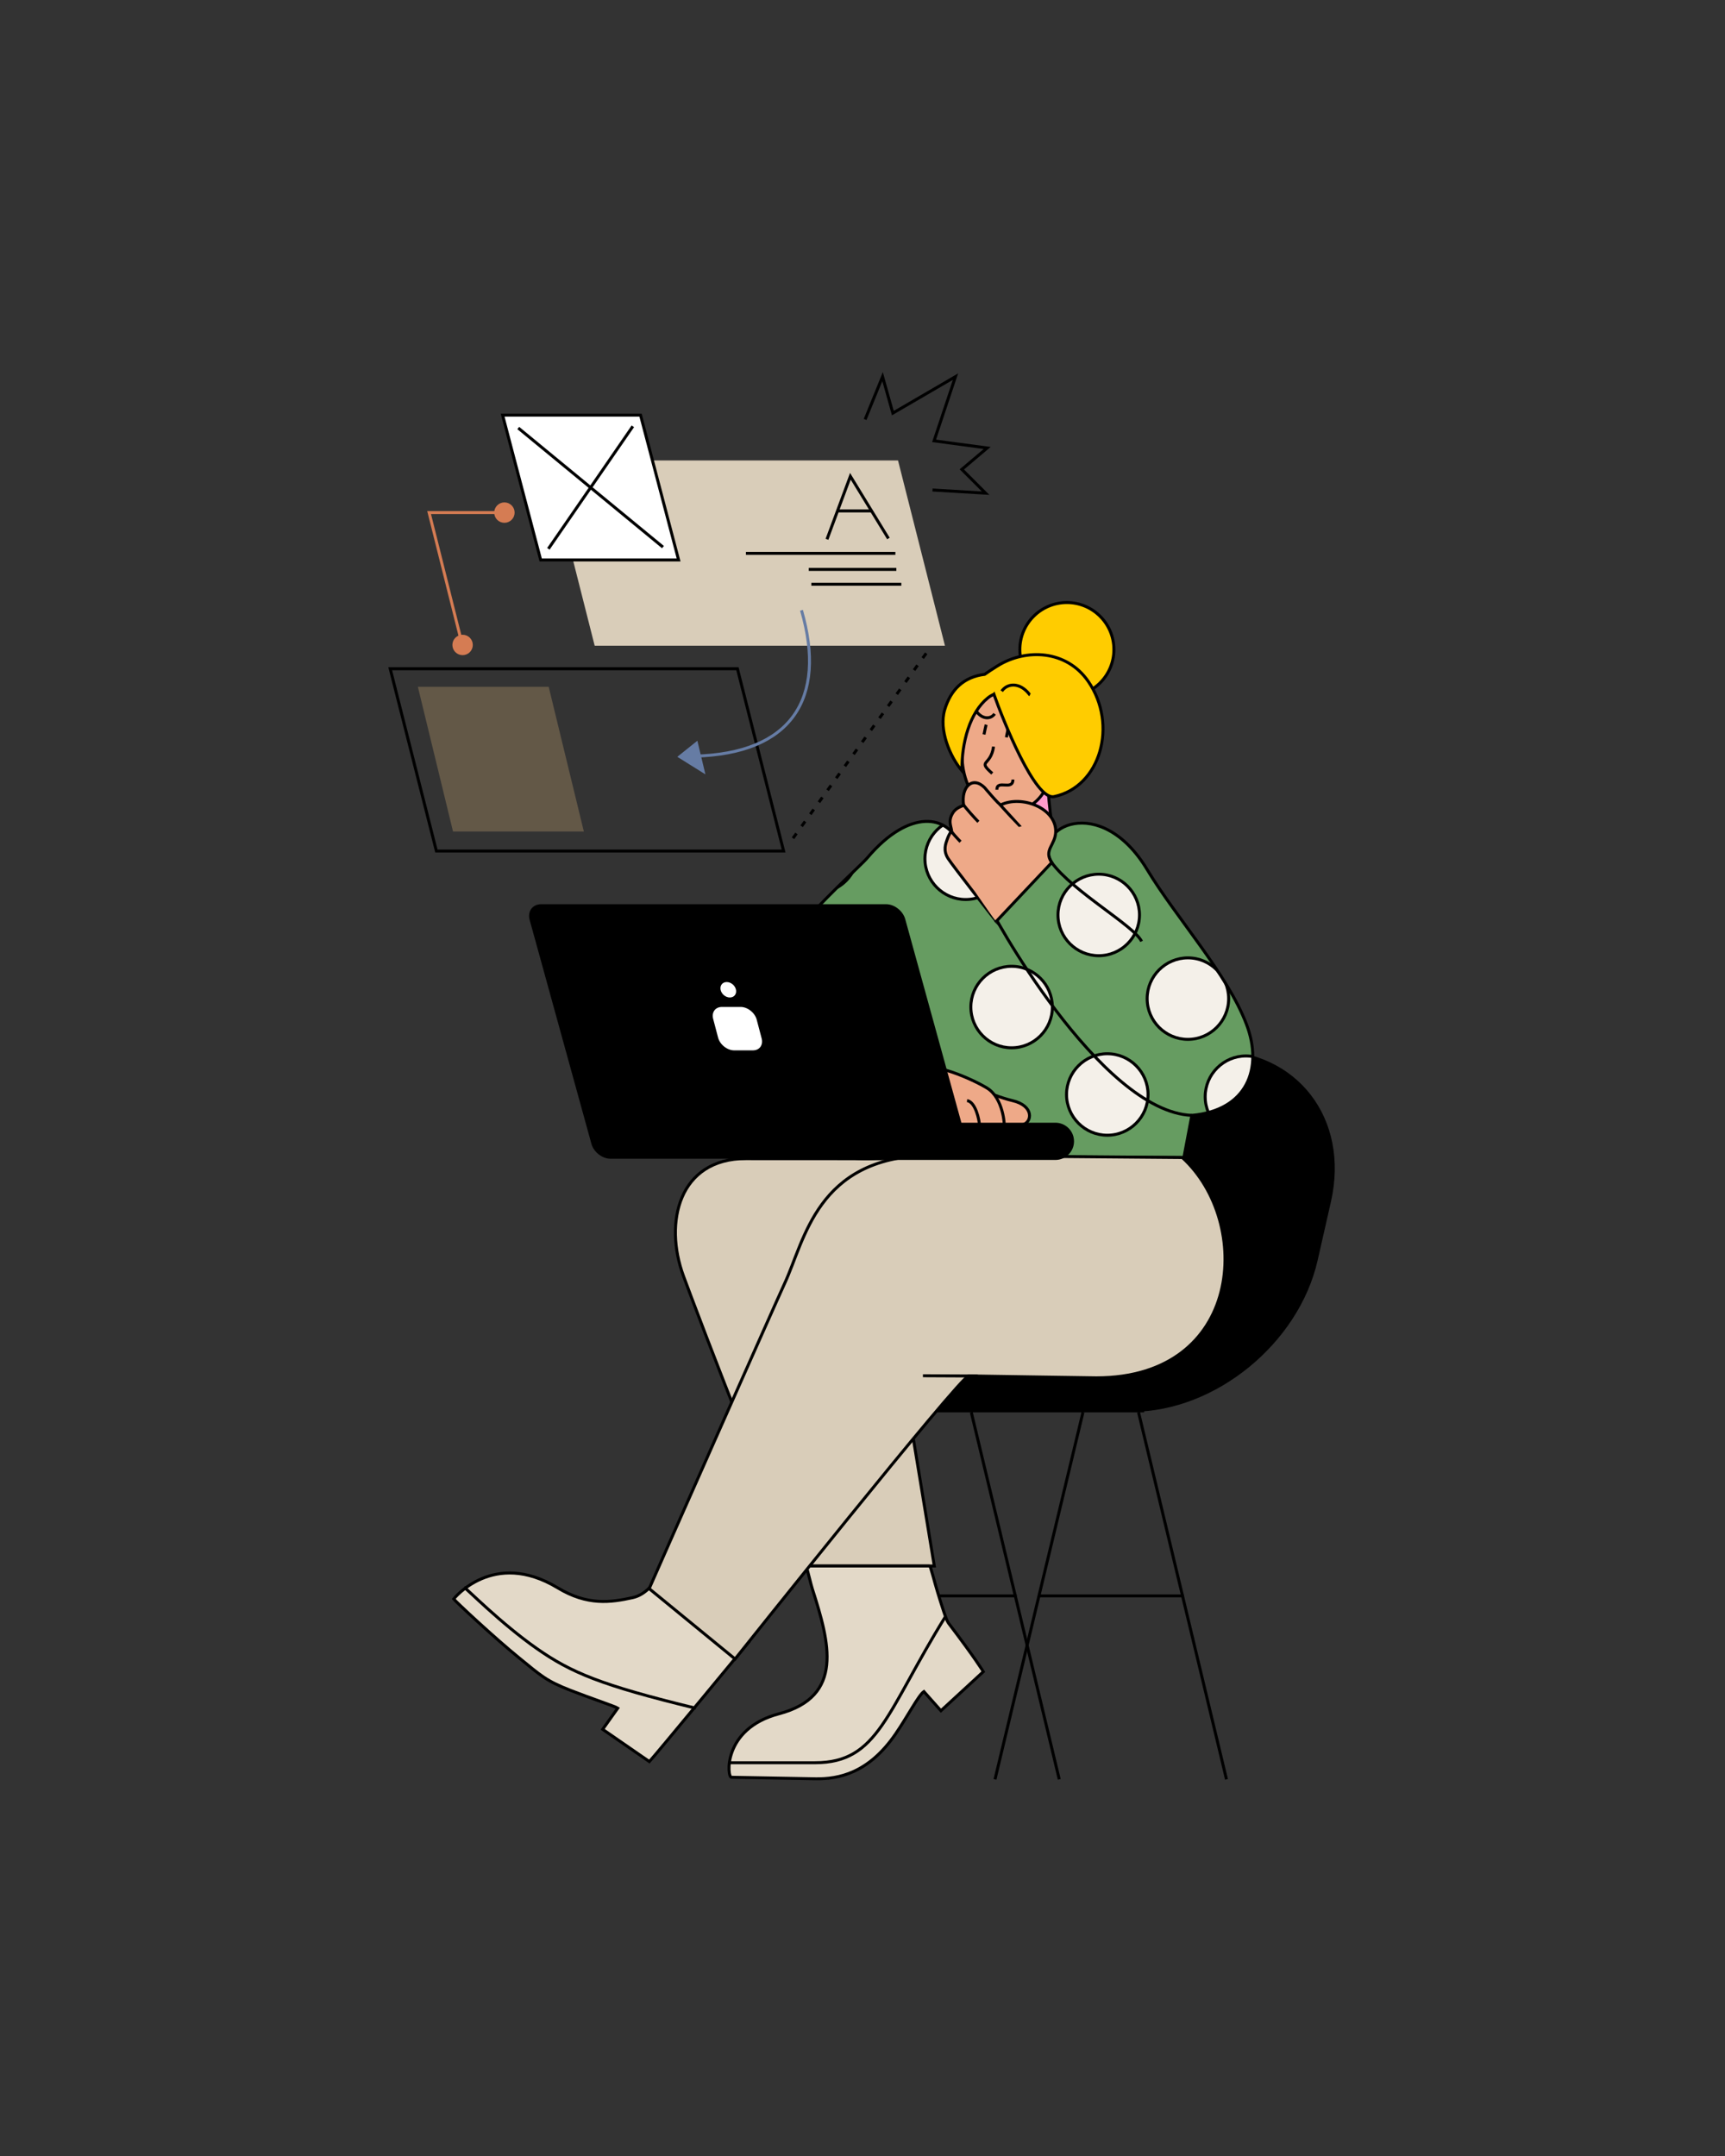 <?xml version="1.0" encoding="UTF-8"?>
<svg id="Layer_1" xmlns="http://www.w3.org/2000/svg" xmlns:xlink="http://www.w3.org/1999/xlink"
  viewBox="0 0 1600 2000">
  <rect x="0" y="0" width="1600" height="2000" fill="#333333" stroke="none"/>
  <defs>
    <style>
      .cls-1, .cls-2, .cls-3, .cls-4, .cls-5, .cls-6, .cls-7, .cls-8, .cls-9, .cls-10, .cls-11,
      .cls-12, .cls-13, .cls-14, .cls-15, .cls-16, .cls-17, .cls-18 {
      stroke-miterlimit: 22.93;
      stroke-width: 2.75px;
      }

      .cls-1, .cls-2, .cls-4, .cls-5, .cls-6, .cls-8, .cls-9, .cls-11, .cls-12, .cls-13, .cls-14,
      .cls-17 {
      stroke: #000;
      }

      .cls-2 {
      fill: #fff;
      }

      .cls-2, .cls-3, .cls-4, .cls-5, .cls-7, .cls-8, .cls-9, .cls-10, .cls-11, .cls-13, .cls-14,
      .cls-19, .cls-15, .cls-16, .cls-17, .cls-18, .cls-20 {
      fill-rule: evenodd;
      }

      .cls-3 {
      fill: #635847;
      stroke: #635847;
      }

      .cls-4 {
      fill: #f9c;
      }

      .cls-5 {
      fill: #fc0;
      }

      .cls-6, .cls-21, .cls-11, .cls-12, .cls-16, .cls-18 {
      fill: none;
      }

      .cls-7 {
      fill: #d57c53;
      }

      .cls-7, .cls-18 {
      stroke: #d57c53;
      }

      .cls-8 {
      fill: #f4f0e9;
      }

      .cls-9 {
      fill: #e3d9c8;
      }

      .cls-10 {
      fill: #667ca4;
      }

      .cls-10, .cls-16 {
      stroke: #667ca4;
      }

      .cls-21 {
      clip-rule: evenodd;
      }

      .cls-12 {
      stroke-dasharray: 5.49 8.24;
      }

      .cls-13 {
      fill: #d9cdb9;
      }

      .cls-14 {
      fill: #eea988;
      }

      .cls-15 {
      fill: #d9cdb9;
      stroke: #d9cdb9;
      }

      .cls-22 {
      clip-path: url(#clippath);
      }

      .cls-20 {
      fill: #669c61;
      }
    </style>
    <clipPath id="clippath">
      <path id="SVGID" class="cls-21"
        d="M828.86,1072.69s260.96.8,269.24,1.11l7.41-39.13c51.47-4.72,66.07-43.69,50.71-84.28-17.81-47.07-64.9-98.44-92.27-143.83-43.25-71.74-107.63-39.31-88.44-6.41-.62,1.11-7.11-18.47-7.75-17.4-6.95,11.61-22.05,24.79-29.68,32.53-21.7,22.01-33.38,12.98-49.66-33.56-8.47-24.2-44-33.04-83.79,13.89-14.11,16.64-136.81,117.84-118.76,192.77,25.88,107.46,143,84.31,143,84.31Z" />
    </clipPath>
  </defs>
  <path class="cls-4"
    d="M972.27,732.23c-20.99-2.88-41.98-5.75-62.97-8.63,0,33.02-6.6,59.87-9.22,93.03,22.54,0,59.29,1.09,81.83,1.09-1.55-30.14-8.1-55.36-9.65-85.5Z" />
  <g>
    <path class="cls-9"
      d="M694.78,1522.84l-53.4-92.21c-25.77,15.64-32.12,46.52-54.73,51.46-20.35,4.45-41.8,7.52-69.33-9.12-59.9-36.2-96.5,10.3-96.5,10.3,2.23,2.81,37.5,35.78,60.67,54.64,20.38,16.59,24.89,21.27,47.91,30.23,18.4,7.16,41.44,14.91,43.63,16.39l-14.03,19.68,43.32,29.9c5.73-6.13,92.46-111.27,92.46-111.27Z" />
    <path class="cls-11"
      d="M430.6,1472.55c2.13,1.03,33.94,33.39,67.44,56.82,31.52,22.04,59.03,33.82,147.37,55.27" />
  </g>
  <g>
    <g>
      <line class="cls-6" x1="982.5" y1="1650.61" x2="900.93" y2="1310.18" />
      <line class="cls-6" x1="767.77" y1="1650.61" x2="849.34" y2="1310.18" />
      <line class="cls-6" x1="808.55" y1="1480.4" x2="942.96" y2="1480.4" />
    </g>
    <g>
      <path class="cls-19"
        d="M1049.77,1309.62h0c77.26,0,154.84-63.22,172.39-140.48l12.33-54.31c17.55-77.26-31.31-140.48-108.57-140.48h0c-77.26,0-154.84,63.21-172.38,140.48l-12.34,54.31c-17.55,77.26,31.31,140.48,108.57,140.48Z" />
      <rect x="783.71" y="1276.2" width="277.56" height="33.99" />
    </g>
    <g>
      <line class="cls-6" x1="1137.62" y1="1650.61" x2="1056.05" y2="1310.18" />
      <line class="cls-6" x1="922.89" y1="1650.61" x2="1004.46" y2="1310.18" />
      <line class="cls-6" x1="963.68" y1="1480.4" x2="1098.08" y2="1480.4" />
    </g>
  </g>
  <path class="cls-13"
    d="M691.96,1074.74c1.33,0,149.32.03,150.63.08,52.33,2.1,32.65,44.28,34.02,97.68,1.41,54.74-74.7,280.2-128.82,280.2-12.56,0-101.41-235.25-113.9-269.13-18.25-49.52-4.28-108.83,58.07-108.83Z" />
  <polygon class="cls-13"
    points="832.2 1243.74 750.41 1248.81 683.78 1325.31 749.2 1452.7 866.59 1452.7 832.2 1243.74" />
  <g>
    <path class="cls-9"
      d="M862.35,1452.7h-114.57c1.43,4.47,4.31,16.89,5.75,21.38,16.01,49.85,29.65,99.72-31.07,115.73-52.84,13.93-48.12,59.97-43.89,58.87,0,0,69.21,1.31,78.23,1.41,20.76.23,48.65-4.83,73.88-41.64,11.32-16.52,21.29-35.92,26.26-39.3l15.8,17.79,39.32-36.21s-7.31-12.17-32.34-45.09c-2.16-2.84-6.42-16.9-10.03-28.56-2.8-9.06-6.63-24.61-7.35-24.4Z" />
    <path class="cls-11" d="M676.53,1635.19h79.54c58.74,0,65.8-46.81,120.89-135.64" />
  </g>
  <path class="cls-20"
    d="M828.86,1072.69s260.96.8,269.24,1.11l7.41-39.13c51.47-4.72,66.07-43.69,50.71-84.28-17.81-47.07-64.9-98.44-92.27-143.83-43.25-71.74-107.63-39.31-88.44-6.41-.62,1.11-7.11-18.47-7.75-17.4-6.95,11.61-22.05,24.79-29.68,32.53-21.7,22.01-33.38,12.98-49.66-33.56-8.47-24.2-44-33.04-83.79,13.89-14.11,16.64-136.81,117.84-118.76,192.77,25.88,107.46,143,84.31,143,84.31Z" />
  <g class="cls-22">
    <g>
      <path class="cls-8"
        d="M719.79,662.89c20.82,0,37.8-16.98,37.8-37.8s-16.98-37.8-37.8-37.8-37.8,16.98-37.8,37.8,16.98,37.8,37.8,37.8Z" />
      <g>
        <path class="cls-8"
          d="M684.5,928.05c20.82,0,37.8-16.98,37.8-37.8s-16.98-37.8-37.8-37.8-37.8,16.98-37.8,37.8,16.98,37.8,37.8,37.8Z" />
        <path class="cls-8"
          d="M757.99,828.16c20.82,0,37.8-16.98,37.8-37.8s-16.98-37.8-37.8-37.8-37.8,16.98-37.8,37.8,16.98,37.8,37.8,37.8Z" />
        <path class="cls-8"
          d="M757.42,1050.83c20.82,0,37.8-16.98,37.8-37.8s-16.98-37.8-37.8-37.8-37.8,16.98-37.8,37.8,16.98,37.8,37.8,37.8Z" />
        <path class="cls-8"
          d="M805.56,938.15c20.82,0,37.8-16.98,37.8-37.8s-16.98-37.8-37.8-37.8-37.8,16.98-37.8,37.8,16.98,37.8,37.8,37.8Z" />
        <path class="cls-8"
          d="M895.72,834.42c20.82,0,37.8-16.98,37.8-37.8s-16.98-37.8-37.8-37.8-37.8,16.98-37.8,37.8,16.98,37.8,37.8,37.8Z" />
        <path class="cls-8"
          d="M938.3,971.98c20.82,0,37.8-16.98,37.8-37.8s-16.98-37.8-37.8-37.8-37.8,16.98-37.8,37.8,16.98,37.8,37.8,37.8Z" />
        <path class="cls-8"
          d="M880.91,1096.14c20.82,0,37.8-16.98,37.8-37.8s-16.98-37.8-37.8-37.8-37.8,16.98-37.8,37.8,16.98,37.8,37.8,37.8Z" />
        <path class="cls-8"
          d="M1027.05,1053.09c20.82,0,37.8-16.98,37.8-37.8s-16.98-37.8-37.8-37.8-37.8,16.98-37.8,37.8,16.98,37.8,37.8,37.8Z" />
        <path class="cls-8"
          d="M1019.12,886.55c20.82,0,37.8-16.98,37.8-37.8s-16.98-37.8-37.8-37.8-37.8,16.98-37.8,37.8,16.98,37.8,37.8,37.8Z" />
        <path class="cls-8"
          d="M1084.05,800.24c20.82,0,37.8-16.98,37.8-37.8s-16.98-37.8-37.8-37.8-37.8,16.98-37.8,37.8,16.98,37.8,37.8,37.8Z" />
        <path class="cls-8"
          d="M1101.82,964.16c20.82,0,37.8-16.98,37.8-37.8s-16.98-37.8-37.8-37.8-37.8,16.98-37.8,37.8,16.98,37.8,37.8,37.8Z" />
        <path class="cls-8"
          d="M1155.66,1055.16c20.82,0,37.8-16.98,37.8-37.8s-16.98-37.8-37.8-37.8-37.8,16.98-37.8,37.8,16.98,37.8,37.8,37.8Z" />
        <path class="cls-8"
          d="M826.09,704.89c20.82,0,37.8-16.98,37.8-37.8s-16.98-37.8-37.8-37.8-37.8,16.98-37.8,37.8,16.98,37.8,37.8,37.8Z" />
      </g>
    </g>
  </g>
  <path class="cls-11"
    d="M828.86,1072.69s260.96.8,269.24,1.11l7.41-39.13c51.47-4.72,66.07-43.69,50.71-84.28-17.81-47.07-64.9-98.44-92.27-143.83-43.25-71.74-107.63-39.31-88.44-6.41-.62,1.11-7.11-18.47-7.75-17.4-6.95,11.61-22.05,24.79-29.68,32.53-21.7,22.01-33.38,12.98-49.66-33.56-8.47-24.2-44-33.04-83.79,13.89-14.11,16.64-136.81,117.84-118.76,192.77,25.88,107.46,143,84.31,143,84.31Z" />
  <path class="cls-11" d="M1105.51,1034.67c-85.67-3.35-188.14-191.33-188.97-196.55" />
  <path class="cls-11" d="M1058.86,873.27c-6.85-14.4-63.94-46.36-83.35-73.13" />
  <path class="cls-13"
    d="M860.11,1071.81c-102.59,2.38-113.57,78.51-132.42,118.96-7.58,16.28-119.78,269.54-125.55,282.93l79.67,65.26s209.19-262.62,216.7-262.62c.31,0,112.47,1.79,118.4,1.79,136.13,0,145.48-144.13,79.77-204.34l-236.56-1.97Z" />
  <path class="cls-11"
    d="M810.67,922.87c-1.97,2.87-27.06,39.05-23.79,40.22,26.78,9.56,42.14,10.42,71,23.65.89.4,3.23,1.66,3.77,1.84" />
  <g>
    <path class="cls-5"
      d="M989.56,558.95c24.09,0,43.62,19.53,43.62,43.62s-19.53,43.62-43.62,43.62-43.62-19.53-43.62-43.62,19.53-43.62,43.62-43.62Z" />
    <path class="cls-14"
      d="M914.84,748.3c9.62,6.71,49.17,12.47,59.53-28.82,9.37-37.35-12.95-13.54-24.91-54.64-3.07-10.56-15.62-29.73-33.27-18.23-32.03,20.88-31.38,85.19-1.35,101.69Z" />
    <path class="cls-11" d="M921.56,692.6c-2.71,18.63-15.51,12.22-1.2,24.9" />
    <path class="cls-11" d="M912.7,681.33c.63-3.34,1.82-8.56,1.96-9.07" />
    <path class="cls-11" d="M933.43,684c.63-3.34,1.82-8.56,1.96-9.07" />
    <path class="cls-5"
      d="M921.89,644.06c8.27,23.38,38.05,98.62,55.8,94.9,43.15-9.05,59.42-66.79,31.65-106.95-20.13-29.12-57.75-30.71-84.15-14.28-4.73,2.94-8.63,5.53-11.84,7.81-19.43,2.42-31.53,14.03-37.1,32.85-5.58,18.82,4.87,43.53,15.99,56.62-.37-26.5,7.46-54.16,23.94-67.52,1.97-1.59,3.87-2.71,5.7-3.42Z" />
    <path class="cls-11" d="M929.12,641.15c5.46-7.77,17.08-8.21,25.68,2.92.3.38.09.33.55.56" />
    <path class="cls-11" d="M922.53,662.2c-3.52,5.01-11.01,5.3-16.55-1.88-.19-.25-.06-.21-.36-.36" />
  </g>
  <line class="cls-6" x1="856.06" y1="1276.2" x2="906.78" y2="1276.44" />
  <path class="cls-14"
    d="M914.45,1012.79c0-.09,13.97,5.73,24.59,8.19,20.42,4.71,18.44,20.36,9.25,22.42-2.51.56-17.47,2.66-19.49.73-3.96-3.77-25.11-13.41-14.78-25.51.02-.02,0,0,.43-5.82Z" />
  <path class="cls-14"
    d="M816.48,1030.71c-5.15-12.33,18.84-36.76,31.08-40.61,17.35-5.46,53.9,10.66,67.96,19.24,15.3,9.34,16.52,35.58,15.78,35.5-3.31-.39-71.58-.12-79.06.14-5.45.18-32.07-5.46-35.75-14.27Z" />
  <path class="cls-1"
    d="M681.9,1042.85h297.02c8.78,0,15.9,7.12,15.9,15.9h0c0,8.78-7.12,15.9-15.9,15.9h-297.02c-8.78,0-15.9-7.12-15.9-15.9h0c0-8.78,7.12-15.9,15.9-15.9Z" />
  <path class="cls-11" d="M908.58,1044.65c-.2-6.02-3.82-22.53-11.61-23.68" />
  <path class="cls-11" d="M882.24,1044.71c0-2.94-2.28-14.9-5.95-15.52" />
  <path class="cls-17"
    d="M501.9,840.16h320.02c7.06,0,14.44,5.78,16.39,12.84l57.28,207.69c1.95,7.06-2.24,12.84-9.3,12.84h-320.02c-7.06,0-14.44-5.78-16.39-12.84l-57.28-207.69c-1.95-7.06,2.24-12.84,9.3-12.84Z" />
  <path class="cls-2"
    d="M669.62,932.71h17.36c7.07,0,14.37,5.78,16.23,12.84l4.57,17.36c1.86,7.06-2.4,12.84-9.46,12.84h-17.36c-7.06,0-14.37-5.78-16.23-12.84l-4.57-17.36c-1.86-7.06,2.4-12.84,9.46-12.84Z" />
  <path class="cls-2"
    d="M674.06,909.62c4.71,0,9.19,3.82,9.99,8.53.8,4.71-2.36,8.53-7.08,8.53s-9.19-3.82-9.99-8.53c-.81-4.71,2.36-8.53,7.08-8.53Z" />
  <g>
    <polygon class="cls-11"
      points="361.93 620.35 683.99 620.35 726.83 789.47 404.77 789.47 361.93 620.35" />
    <polygon class="cls-3"
      points="389.33 638.47 507.85 638.47 539.8 770.01 421.28 770.01 389.33 638.47" />
    <polygon class="cls-15"
      points="509.81 428.49 831.87 428.49 874.71 597.61 552.65 597.61 509.81 428.49" />
    <polygon class="cls-2"
      points="466.2 385.11 594.12 385.11 629.43 519.45 501.51 519.45 466.2 385.11" />
    <line class="cls-6" x1="830.49" y1="513.33" x2="691.88" y2="513.33" />
    <line class="cls-6" x1="831.4" y1="528.21" x2="750.15" y2="528.21" />
    <line class="cls-6" x1="836" y1="541.99" x2="752.54" y2="541.99" />
    <polyline class="cls-11" points="824.05 499.53 788.75 441.81 767.06 500.26" />
    <line class="cls-6" x1="776.82" y1="473.96" x2="808.09" y2="473.96" />
    <g>
      <path class="cls-16" d="M743.41,566.12c23.98,82.68-10.25,133.18-99.22,135.3" />
      <polygon class="cls-10"
        points="630.6 701.93 638.3 695.75 646 689.58 649.09 702.49 652.17 715.39 641.38 708.66 630.6 701.93" />
    </g>
    <line class="cls-12" x1="735.52" y1="777.62" x2="861.32" y2="602.9" />
    <line class="cls-6" x1="480.71" y1="397.05" x2="614.92" y2="507.51" />
    <line class="cls-6" x1="508.65" y1="509.09" x2="586.98" y2="395.47" />
    <polyline class="cls-11"
      points="802.43 389.09 818.61 349.39 828.16 383.21 886.25 349.39 866.4 408.95 915.66 415.56 892.14 435.42 914.19 457.48 864.93 454.54" />
    <g>
      <polyline class="cls-18" points="429.27 600.14 398.02 475.5 470.81 475.5" />
      <path class="cls-7"
        d="M429.08,590.19c4.47,0,8.09,3.62,8.09,8.09s-3.62,8.09-8.09,8.09-8.09-3.62-8.09-8.09,3.62-8.09,8.09-8.09Z" />
      <path class="cls-7"
        d="M467.87,467.42c4.47,0,8.09,3.62,8.09,8.09s-3.62,8.09-8.09,8.09-8.09-3.62-8.09-8.09,3.62-8.09,8.09-8.09Z" />
    </g>
  </g>
  <g>
    <path class="cls-14"
      d="M924.03,854.76l51.48-54.61c-7.95-11.91,3.72-16.11,3.7-29.18-.04-21.28-31.21-33.69-50.94-24.36-1.18.56-14.96-15.92-14.96-15.92-11.32-11.27-22.04-.54-19.55,16.02.14.92-6.4,1.83-9.73,7.02-4.6,7.14-2.39,11.26-1.38,16.5.14.75-2.01,2.4-4.11,8.46-1.35,3.89-3.98,10.11.81,17.65,4.22,6.63,44.67,58.36,44.69,58.43Z" />
    <path class="cls-11" d="M927.17,745.85c1.96,2.68,19.15,20.89,19.17,20.97" />
    <path class="cls-11" d="M893.75,746.7c2.57,3.53,10.29,12.19,13.74,15.63" />
    <path class="cls-11" d="M882.63,770.22c-2.19-.13,7.47,9.79,8.28,10.6" />
  </g>
  <path class="cls-11" d="M924.67,732.56c-.14-9.78,14.84,1.38,14.84-9.39" />
</svg>